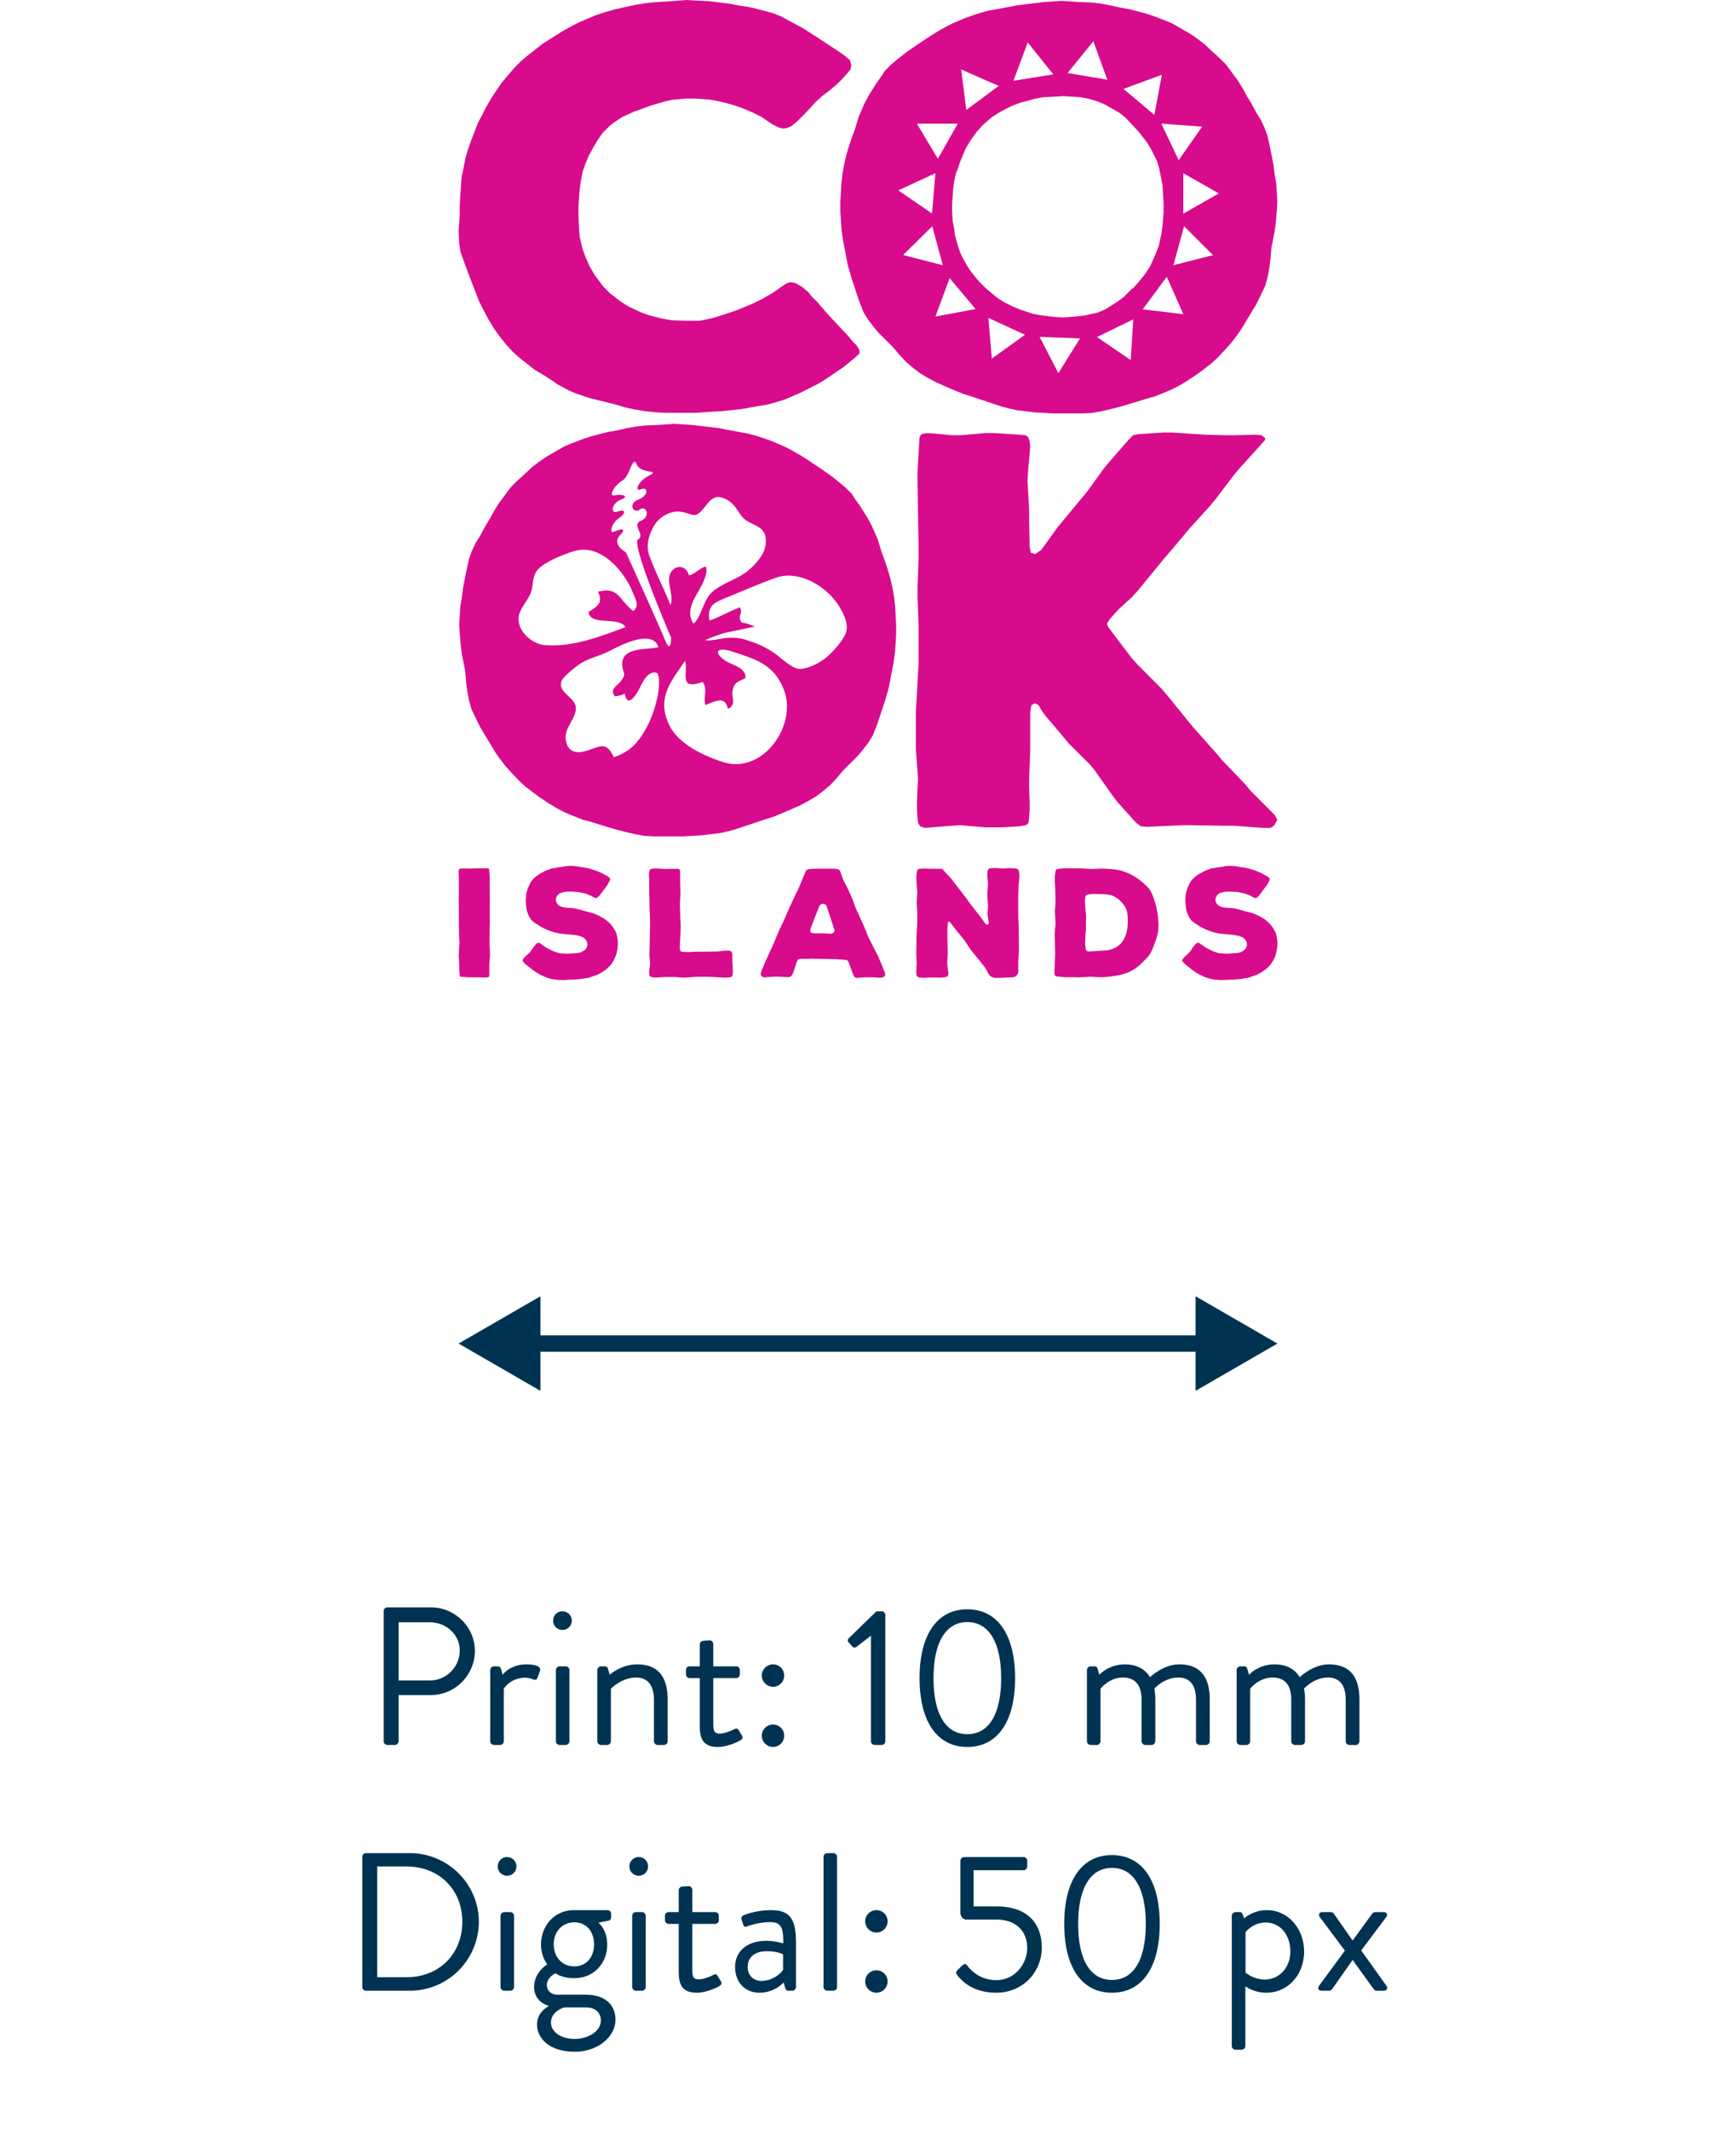 <svg xmlns="http://www.w3.org/2000/svg" width="106" height="130" fill="none" xmlns:xlink="http://www.w3.org/1999/xlink">
  <g fill="#D80B8C" clip-path="url(#a)">
    <path d="m29.174 52.994-.419.016h-.148l-.221-.005-.138.005h-.072l-.093.011-.055.039-.028.099.017.507v.789l-.006.496v.143l.006.507v.789l.01.496v.149l.028.502-.01.148-.029.497-.005.148.028.491v.138l.005.138v.149l.022.231v.089l.028.027.055.022.457.033h.568l.469.011.127-.01.077-.028.027-.044v-.1l.006-.507v-.149l.039-.49v-.15l-.028-.495v-.8l.017-.496v-.149l-.006-.49v-.15l.006-.507v-.143l-.006-.496v-.899l-.01-.149-.017-.237-.012-.105-.016-.055-.105-.016zm8.557 4.592-.01.154-.017.155-.028.149-.044.198-.05.133-.082.181-.061.122-.11.165-.094.11-.11.11-.11.1-.182.121-.122.083-.138.072-.126.066-.215.071-.276.094-.143.028-.232.033-.138.022-.198.016-.133.011-.21.006-.44.027h-.204l-.127-.005-.21-.022-.137-.017-.16-.027-.133-.044-.203-.066-.127-.067-.138-.06-.133-.066-.115-.072-.298-.204-.11-.094-.166-.127-.11-.093-.1-.1-.07-.082-.012-.066.044-.083.039-.044.094-.1.253-.236.083-.105.16-.237.082-.1.089-.104.105-.056.099.023.099.071.292.204.144.072.126.066.21.1.138.043.148.05.144.022.215.011.143.011.58-.038.148-.017.072-.017.138-.06.12-.072.089-.088.05-.066.055-.138-.011-.154-.017-.078-.077-.126-.044-.055-.116-.094-.077-.028-.138-.055-.154-.033-.155-.028-.876-.082-.276-.055-.143-.039-.204-.072-.138-.05-.138-.06-.309-.16-.121-.083-.138-.082-.121-.083-.154-.127-.083-.121-.083-.132-.055-.138-.066-.193-.028-.138-.027-.204-.017-.292.011-.15.017-.22.027-.137.039-.122.044-.138.094-.198.06-.127.078-.11.088-.105.149-.138.12-.088.117-.083.132-.066.17-.099.277-.11.137-.05.21-.033.149-.027.275-.04.204-.038.144-.016.138-.011h.149l.275.027.138.022.066.017.144.016.314.056.154.038.149.044.154.05.15.055.137.06.138.056.17.105.133.06.116.083.083.083v.093l-.056.1-.099.187-.072.105-.352.463-.1.127-.11.093-.072.028-.066-.011-.093-.044-.138-.083-.138-.055-.06-.028-.139-.05-.071-.016-.16-.038-.21-.044-.149-.011-.236-.017h-.238l-.16.011-.154.028-.149.044-.055.027-.11.083-.044.055-.066.127-.017.149.028.121.071.116.105.094.11.055.061.027.138.028.231.027.315.017.154.028.314.077.292.088.21.05.138.033.259.093.182.083.127.066.132.072.116.072.27.22.1.11.093.11.105.166.077.121.066.138.033.138.039.198.016.138zm7.018 1.621-.006.15v.082l-.027.11-.055.066-.067.028-.093.016h-.072l-.127.011-1.02-.055h-.689l-.827.055-.53-.038h-.683l-.419.027h-.138l-.132-.01-.1-.017-.065-.039-.044-.055-.017-.11v-.143l.044-.353.011-.138-.038-.485v-.144l.016-.49v-.144l.022-1.124v-.144l-.038-1.119v-.149l-.011-.485v-.783l-.017-.275v-.138l.011-.083.028-.116.033-.055.066-.028.099-.022h.077l.138-.005.447.027h.148l.651-.01h.094l.06.038.05.06v.8l.017.535v.143l-.028.535v.149l.017.53v.148l.027.53v.148l-.055 1.213.011.094.011.044.017.044.044.039.11.016.314.022.276-.022h.149l1.317-.016.15-.011.313-.039.144-.005h.138l.11.027.066.055.028.066.01.1.006.512.011.15zm6.213-2.415-.039-.121-.204-.623-.044-.138-.182-.54-.044-.121-.093-.067-.122-.027-.099.027-.094.094-.248.623-.055.138-.237.617-.028.138.028.11.1.045.126.016h.579l.43.028.121-.039.072-.072.027-.093zm3.065 2.591.028.127-.066.1-.1.044-.12.016h-.127l-.21-.016-.138-.011h-.413l-.568.038-.122-.038-.055-.072-.044-.1-.286-.771-.067-.094-.082-.016-.11-.012-.552-.038h-.149l-.689-.017-.551-.01h-.138l-.138.01h-.424l-.122.017-.071.044-.056.11-.209.623-.055.15-.1.12-.137.056-.15-.011-.534-.028h-.149l-.568.039-.12.01-.111-.054-.072-.1.011-.121.017-.072.055-.149.127-.286.055-.138.231-.513.056-.127.236-.512.056-.138.21-.496.054-.138.248-.513.056-.127.33-.755.26-.551.066-.15.204-.413.066-.149.176-.424.055-.138.166-.375.044-.1.094-.054.137-.028.425-.016h.717l.424.01.154.028.1.072.044.121.127.358.055.138.231.43.056.127.203.452.056.127.165.469.055.127.204.44.055.127.204.453.055.126.182.458.056.127.286.568.22.43.067.126.248.58.182.457zm8.151-4.928-.005.143v1.362l.027.529v.149l.017 1.213v.154l-.011.077-.006.155-.027.44.005.53-.005.132-.039.11-.072.1-.093.066-.083.028-.127.005-.468.022-.15.006-.225.01h-.15l-.12-.027-.11-.044-.111-.083-.083-.12-.137-.266-.083-.12-.353-.453-.094-.11-.358-.441-.083-.116-.32-.48-.082-.11-.359-.441-.093-.11-.342-.447-.083-.077-.06.028-.028.11-.022.463v.143l.01.463v.144l.012.518v.143l-.028.513.006.149.055.37.011.143-.028.12-.06.067-.066.017-.11.016-.072.011-.16.011-.42-.01h-.148l-.375.016h-.149l-.138-.006-.099-.022-.077-.044-.033-.066-.022-.088-.006-.067v-.137l.017-.304.01-.148-.027-.486v-.143l.017-1.125.01-.143.028-.49.006-.144v-.634l-.033-.485v-.15l.033-.484-.006-.15-.038-.495-.011-.144v-.215l.01-.138.017-.137.022-.1.028-.066.055-.027.1-.017.275-.016.276.016h.689l.11.011.044.033.055.083.386.413.094.11.336.442.094.11.342.452.088.11.33.458.084.11.352.441.089.11.33.458.072.066.077.006.06-.044v-.1l-.06-.385-.01-.15.027-.39v-.15l-.039-.562v-.143l.039-.563-.011-.143-.028-.342v-.231l.028-.116.038-.077.066-.033.11-.022h.083l.155-.006.413.028h.15l.308-.022.138.01.21.012.104.016.06.028.056.066.022.127.005.082.011.155-.016.287-.022.143zm6.461 2.834.066-.138.055-.155.039-.137.038-.204.011-.127.011-.21v-.292l-.01-.149-.028-.21-.039-.137-.016-.055-.072-.138-.138-.193-.044-.044-.094-.1-.099-.099-.11-.082-.204-.122-.127-.055-.127-.027-.149-.028-.231-.01-.155-.012h-.231l-.204-.01-.138.01-.204.028-.1.027-.043.044-.028.11-.011.083-.011.138.017.276.01.149.017.204.017.148.01.15v.148l-.01.204v.441l-.011.155-.012.149-.016.203v.127l-.011.21.011.138.028.22.038.1.055.043.11.011.855-.055.21-.01.149-.028.154-.044.149-.055.138-.067.12-.082.166-.15.094-.11.11-.176zm2.095-.789-.011.155-.011.22-.028.149-.066.21-.044.148-.055.138-.055.15-.055.153-.056.138-.099.204-.072.122-.126.148-.094.1-.154.149-.205.204-.12.099-.177.138-.121.071-.182.1-.122.055-.204.071-.138.044-.148.039-.15.028-.562.082-.137.011-.204.017h-.15l-.291-.011-.238-.017h-.148l-.293.017-.231.01-.154.012-.138-.011h-.64l-.138-.011-.397-.039-.071-.038-.044-.044-.017-.1-.011-.149.011-.071.016-.276v-.127l.011-.21v-.137l.012-.149v-.149l-.012-.485v-.149l-.016-.485.011-.138.011-.204.017-.138.01-.154v-.149l-.016-.237-.01-.154v-.083l-.012-.154.039-.486v-.148l-.011-.486v-.149l-.028-.485v-.358l.011-.149.028-.138.016-.099.039-.055.099-.028.154-.016.138-.017.15-.01.81.01h.148l.441.028.072.01h.165l.386-.016.138-.01h.15l.23.016.293.016.149.017.237.038.149.028.138.039.33.121.138.066.138.072.127.072.303.209.121.1.11.093.205.193.093.094.083.099.066.121.1.204.055.138.044.149.055.149.044.149.038.148.039.204.028.15.027.154.017.148.01.221.012.149.01.154zm4.322-3.655-.138.01-.149.017-.198.039-.276.038-.149.028-.21.033-.137.05-.276.11-.176.1-.127.065-.121.083-.116.088-.149.138-.094.105-.071.11-.066.127-.089.199-.05.137-.032.122-.028.137-.022.22-.005.15.016.292.028.204.027.138.066.193.056.138.082.132.083.121.154.127.122.083.132.082.121.083.315.16.137.06.138.05.199.072.148.039.276.055.871.082.155.028.16.033.137.055.072.028.121.093.044.056.072.126.022.078.006.154-.055.138-.045.066-.093.088-.116.077-.138.056-.077.016-.144.017-.578.038-.15-.01-.209-.012-.149-.022-.143-.05-.138-.044-.215-.099-.127-.066-.137-.072-.293-.204-.099-.071-.105-.023-.099.056-.094.104-.082.1-.155.237-.082.105-.26.237-.088.099-.038.044-.044.083.005.066.077.082.1.1.11.093.165.127.11.094.293.204.121.072.127.066.138.06.126.067.204.066.138.044.155.027.137.017.215.022.127.005h.204l.441-.027.21-.006.127-.01.204-.017.137-.022.227-.033.148-.028.276-.094.21-.071.132-.066.138-.072.115-.083.182-.121.11-.1.11-.11.095-.11.11-.165.066-.121.083-.182.044-.133.044-.198.028-.15.022-.154.005-.154-.005-.16-.023-.138-.032-.198-.04-.138-.065-.138-.072-.121-.11-.165-.094-.11-.1-.11-.264-.221-.121-.072-.127-.072-.127-.066-.187-.083-.254-.093-.138-.034-.215-.05-.292-.087-.314-.078-.154-.027-.31-.017-.23-.027-.139-.028-.066-.027-.11-.055-.1-.094-.07-.116-.028-.121.016-.15.066-.126.044-.055.11-.083.056-.027.148-.044.155-.028.154-.011h.243l.237.017.143.01.215.045.155.038.071.017.138.05.066.027.138.055.138.083.094.044.06.011.078-.028.11-.093.1-.127.346-.463.078-.105.099-.187.055-.1v-.093l-.083-.083-.121-.083-.127-.06-.176-.105-.138-.055-.138-.061-.143-.055-.16-.05-.144-.044-.16-.038-.308-.056-.149-.016-.066-.017-.138-.022-.27-.027zM41.916 0l-.789.066-1.12.066-.611.066-.617.1-1.225.27-.578.165-.612.199-1.08.463-.503.264-.474.27-1.152.728-.43.337-.469.364-.435.363-.43.436-.397.463-.364.43-.32.469-.325.496-.292.502-.248.496-.254.469-.254.661-.182.469-.176.496-.149.496-.143.733-.105.502-.039.53-.071 1.13v.562l-.033.535-.039.496.039.766.071.496.359.998.253.668.54 1.394.359.7.254.464.286.468.325.463.397.497.397.435.436.397.937.733.502.298.469.298.435.303.684.364.468.198.794.265 1.621.402.54.166.613.132.617.1.612.066.612.033h1.874l.905-.066.645-.034 1.262-.132.904-.165.612-.1.612-.165.54-.17.833-.365.469-.231.716-.364.436-.27.684-.463.435-.298.645-.535.292-.265v-.198l-.181-.303-.182-.166-.326-.397-.97-1.03-.364-.398-.573-.667-.364-.364-.144-.198-.396-.336-.397-.232-.326-.066-.215.066-.358.232-.469.336-.683.397-.469.232-.546.231-.573.237-.904.298-.54.165-.287.066-.508.1h-.827l-.865-.033-.579-.1-.794-.198-.54-.199-.717-.336-.474-.298-.684-.529-.397-.402-.54-.728-.287-.502-.253-.562-.182-.502-.177-.76-.038-.502-.033-.833v-.53l.071-.997.072-.496.105-.568.182-.53.215-.501.253-.463.254-.43.325-.469.43-.43.254-.198.507-.337.717-.33.468-.166.54-.198.795-.238.579-.132.794-.066h.578l.899.066.54.1.794.203.508.166.788.33.468.232.69.469.397.198.248.066.253-.033.254-.099.325-.265.182-.17.397-.397.612-.668.397-.363.397-.298.397-.33.391-.37.326-.364.22-.265.033-.27-.071-.265-.254-.231-.215-.166-.397-.264-1.12-.733-.936-.601-.502-.265-.794-.43-.507-.199-1.263-.336-.827-.132-.507-.1L43.25.067l-.79-.034zm29.131 26.398-1.527.099-.331.066-.265.265-1.163 1.334-.337.397-1.03 1.428-1.792 2.16-1.031 1.429-.364.237-.27-.072-.066-.364-.034-1.759v-.534l-.099-1.759.033-.535.1-1.097.033-.43-.033-.33-.1-.27-.165-.1-.364-.033-1.533-.1h-.529l-1.527.133h-.535l-1.03-.1-.497-.033-.33.067-.106.165-.033.403-.099 1.791v.535l.066 4.119v.534l-.066 1.825v.535l.066 1.792v2.327l-.033.534-.1 1.83-.032.53v2.327l.132 1.797-.033.562-.033.833v.53l.033.468.033.297.133.199.27.1 1.66-.133.534-.033 1.527.132h1.031l1.031-.066.397-.066.165-.133.033-.33.034-.502v-.496l-.034-.8v-.529l.067-1.797v-2.294l.066-.43.204-.132.231.099.166.298.264.364 1.098 1.295.33.403 1.301 1.295.298.364 1.031 1.461.298.403 1.163 1.295.298.232.402.033 2.129-.1h.529l2.095.034h.53l1.796.132h.43l.232-.132.105-.199.099-.165-.17-.298-1.462-1.466-.33-.397-1.429-1.494-.336-.403-1.362-1.527-.33-.397-1.296-1.599-.337-.397-1.46-1.466-.364-.397-1.23-1.627-.231-.303-.072-.198.17-.265.166-.199.364-.402.833-.76.364-.403 1.196-1.461.33-.397 1.236-1.461.33-.403 1.296-1.428.33-.397 1.164-1.532.337-.397 1.262-1.395.265-.303.033-.1-.066-.066-.166-.132-.37-.033-1.262.033h-.529l-1.263-.033-2.028-.133zM54.69 37.584l-.034-.601-.066-.568-.1-.562-.132-.568-.165-.562-.165-.502-.199-.53-.231-.766-.232-.53-.132-.297-.265-.496-.463-.733-.33-.463-.166-.265-.397-.397-.562-.463-.43-.33-.43-.299-.998-.667-.43-.264-.464-.265-.463-.232-.7-.297-.463-.166-.502-.165-.496-.132-1.262-.232-.502-.1-1.66-.198-1.064-.066-.998.066-.8.033-.567.067-.562.099-.568.132-.568.1-.53.132-.495.132-.502.165-.7.265-.463.198-1.098.634-.43.298-.43.331-.568.53-.364.33-.363.364-.298.397-.463.634-.265.43-.231.43-.265.43-.364.667-.265.43-.231.496-.165.464-.166.766-.198.998-.067.562-.099.568-.066 1.13.033.53.066.766.066.496.199.998.066.766.066.497.1.529.132.502.33.7.232.463.899 1.494.298.43.33.43.331.364.53.562.363.331.43.33.397.298.601.398.43.264.497.265.463.198.667.265.496.132 1.064.331.568.165.53.133.567.132.562.1.563.032h1.797l1.13-.066 1.097-.132.463-.1.497-.132 1.797-.6.53-.166.562-.232 1.064-.463.496-.264.502-.298.43-.33.43-.365.397-.43.364-.43.898-.898.331-.397.33-.43.265-.43.265-.668.496-1.494.199-.694.099-.497.1-.534.098-.497.1-.733.033-.496.033-.562v-.563l-.033-.562zm-13.056-6.346c.728.154.788.441 1.334-.22.452-.546.695-.943 1.472-.486.574.337.69.97 1.158 1.252.634.38 1.235.424 1.158 1.39-.055.655-.59 1.24-1.059 1.637-.7.59-1.736.8-2.332 1.444-.43.474-.6 1.516-1.031 1.809-.375-.623-.121-1.219.193-1.77.248-.441.75-1.24.573-1.715-.413.1-.64.447-1.036.54-.176-.7-.932-.645-1.158-.066-.21.53.254 1.307.039 1.88-.42-1.03-.926-2.001-1.301-3.032-.221-.612-.028-1.263.303-1.83.325-.552 1.075-.96 1.687-.827m-3.931-.022c-.425.17-.408-.475.204-.723s0-.352-.392-.264c-.391.088.023-.65.486-.904.463-.26.628-1.605.876-.993s1.483.325.772.678c-.706.359-.937 1.02-.507.844.424-.171.502.364-.166.634-.672.27-.275.893.1.6.375-.291.672.436.066.684-.612.248.286.877-.177 1.136-.463.26 2.013 6.004 2.013 6.004s0 1.064-.37.149c-.369-.915-2.387-5.353-2.387-5.353s-.904-.486-.358-1.059c.546-.579-.243-.254-.43-.182-.182.077-.138-.513.364-.854.501-.348.341-.563-.089-.392m-4.515 8.132c-.7-.072-1.61-.827-1.527-1.698.055-.557.689-1.108.805-1.687.11-.53.044-.948.507-1.345.474-.408 1.533-.844 2.145-1.01 1.565-.43 3.004 1.241 3.528 2.57.149.38.408.783.022 1.103-.854-.618-.876-1.533-2.166-1.17.358.657-.056.91-.568 1.225.077.882 1.836.248 2.255.926-1.555.584-3.314 1.263-5.007 1.086m6.429 4.791c-.546 1.053-1.036 1.687-2.134 2.068-.424-.882-.705-.734-1.477-.458-.656.237-1.318.276-1.456-.6-.121-.778.712-1.368.601-2.04-.099-.602-1.108-.872-.865-1.55.104-.287.838-.849 1.097-1.031.524-.364 1.224-.496 1.808-.794.513-.264 2.636-1.428 3.01-.248-.606.17-2.166-.033-2.205.976-.022.628.342.568-.127 1.147-.226.275-.645.43-.336.87.215 0 .425-.06.623-.16.149.955.722.023.882-.297.21-.419.546-1.163 1.108-.948.32.706-.204 2.41-.535 3.054m4.566 2.376c-1.175-.369-2.752-1.086-3.32-2.282-.755-1.593.061-2.591.976-3.892.199.777-.419 1.802 1.075 1.279.326.452.017.948.166 1.406.54-.188 1.196-.613 1.367.226.54-.199.232-.679.281-1.026.078-.551.26-.595.789-.827.088-.678-.866-.805-1.274-1.108-.76-.568-.33-.783.425-.54 1.405.457 2.58.76 3.197 2.332.855 2.166-1.268 5.193-3.693 4.432m7.498-7.939c-.16.513-.883 1.301-1.296 1.621-.37.287-1.207.711-1.67.612-.442-.094-1.07-.717-1.44-.965-.64-.43-1.113-.612-1.852-.832-.358-.105-.69-.094-1.026-.077-.292.016-1.196.237-1.295.115.53-.215.992-.386 1.284-.446s1.136-.243 1.715-.358a2.4 2.4 0 0 0-.788-.249c-.315-.386.104-.55-.116-.926-.64.226-1.218.58-1.853.805-.176-.954.331-1.12 1.175-1.46.96-.392 1.918-.817 2.894-1.159 1.373-.485 3.044.513 3.793 1.67.293.453.634 1.131.474 1.65"/>
    <path d="m77.929 11.203-.1-.563-.066-.562-.198-.998-.166-.766-.165-.463-.231-.502-.265-.43-.364-.667-.265-.43-.231-.43-.265-.43-.463-.634-.298-.397-.364-.364-.364-.33-.567-.53-.43-.331-.43-.298-1.098-.634-.463-.198-.7-.265-.502-.165-.496-.133-.529-.132-.568-.1-.568-.131-.562-.1-.568-.066-.8-.033-.997-.066-1.064.066-1.66.199-.502.099-1.262.231-.496.133-.502.165-.463.165-.7.298-.464.232-.463.264-.43.265-.998.667-.43.298-.43.33-.562.464-.397.397-.165.264-.331.463-.463.734-.265.496-.132.298-.232.529-.231.766-.199.53-.165.496-.166.562-.132.568-.1.568-.065.562-.033.601-.034.563v.562l.034.568.033.496.099.733.1.496.098.53.1.496.198.7.496 1.494.265.667.265.43.33.43.331.397.899.899.364.43.397.43.43.364.43.33.502.298.496.265 1.064.463.568.232.529.165 1.797.601.496.132.463.1 1.098.132 1.13.066h1.797l.563-.033.562-.1.568-.131.53-.133.567-.165 1.064-.331.496-.132.667-.265.463-.198.497-.265.43-.265.6-.397.398-.297.43-.331.364-.331.529-.568.33-.364.331-.43.298-.43.899-1.494.231-.463.331-.7.132-.496.1-.53.066-.496.066-.766.198-.998.067-.496.066-.767.033-.529zm-4.527-3.474L71.97 9.775l-1.06-2.228 2.487.182zm-2.459-3.17-.457 2.454L68.6 5.425l2.343-.86zM66.76 2.52l.854 2.344-2.431-.408zm-4.008.072 1.56 1.946-2.432.392zm-1.77 2.652L59 6.715l-.308-2.475 2.282 1.003zm-2.503 2.304-1.213 2.145-1.28-2.145h2.498zm-3.628 4.07 2.266-1.048-.21 2.459zm.298 3.941 1.775-1.753.645 2.382-2.415-.623zm1.968 3.76.866-2.343 1.587 1.886zm3.446 2.57-.215-2.487 2.238 1.031-2.029 1.456zm4.063.887-1.147-2.216 2.465.094zm4.416-.8L66.98 20.57l2.217-1.08-.155 2.491zm.11-4.388-.529.53-.397.297-.733.463-.463.199-.733.165-.53.066-.832.067-.562-.034-.833-.099-.496-.1-.7-.23-.497-.2-.529-.264-.463-.297-.667-.563-.397-.397-.198-.231-.364-.463-.166-.265-.264-.463-.133-.265-.165-.463-.066-.231-.133-.497-.033-.297-.099-.53-.033-.529v-.496l.033-.496.033-.463.066-.464.1-.463.099-.231.165-.496.298-.7.1-.2.264-.43.364-.5.364-.398.529-.463.463-.298.766-.397.53-.198.865-.232.502-.099.733-.033.502-.033 1.064.066.53.1.528.165.464.198.865.496.364.298.502.53.33.363.464.596.264.43.364.733.133.463.198.998.033.53.033.562v.562l-.066.8-.066.501-.166.767-.198.496-.33.733-.299.463-.43.53-.33.363zm.624 1.29 1.466-1.985 1.014 2.283-2.475-.298zm1.874-2.696.65-2.376 1.765 1.764-2.42.618zm.601-3.148V10.57l2.167 1.235-2.167 1.235z"/>
  </g>
  <path fill="#003352" d="m28 82 5 2.887v-5.774zm50 0-5-2.887v5.774zm-45.5.5h41v-1h-41zm-9.073 23.772v-7.944c0-.12.096-.228.228-.228h2.652c1.476 0 2.688 1.2 2.688 2.652 0 1.488-1.212 2.7-2.676 2.7h-1.98v2.82c0 .12-.108.228-.228.228h-.456a.23.23 0 0 1-.228-.228m.912-3.708h1.908c.984 0 1.824-.804 1.824-1.836 0-.972-.84-1.716-1.824-1.716H24.34zm5.595 3.708v-4.344c0-.12.108-.228.228-.228h.228c.096 0 .18.06.204.168l.096.348s.444-.636 1.44-.636c.36 0 .96.06.84.396l-.144.408c-.06.156-.168.156-.288.108a1.2 1.2 0 0 0-.468-.096c-.912 0-1.308.672-1.308.672v3.204c0 .12-.108.228-.228.228h-.372a.236.236 0 0 1-.228-.228m4.404-6.792a.563.563 0 0 1-.564-.564c0-.324.252-.576.564-.576.324 0 .576.252.576.576a.566.566 0 0 1-.576.564m-.396 6.792v-4.344c0-.12.108-.228.228-.228h.372c.12 0 .228.108.228.228v4.344c0 .12-.108.228-.228.228h-.372a.236.236 0 0 1-.228-.228m2.531 0v-4.344c0-.12.108-.228.228-.228h.228c.108 0 .168.048.192.144l.108.372s.684-.636 1.68-.636c1.392 0 1.86.912 1.86 2.16v2.532c0 .12-.108.228-.228.228h-.384a.236.236 0 0 1-.228-.228v-2.532c0-.912-.408-1.356-1.08-1.356-.9 0-1.548.684-1.548.684v3.204c0 .12-.108.228-.228.228h-.372a.236.236 0 0 1-.228-.228m6.254-.972v-2.88h-.612a.23.23 0 0 1-.229-.228v-.264a.22.22 0 0 1 .228-.228h.613v-1.332c0-.12.108-.228.228-.228l.384-.024c.12 0 .215.108.215.228v1.356h1.392a.22.22 0 0 1 .229.228v.264c0 .12-.096.228-.228.228h-1.393v2.808c0 .48.12.576.396.576.3 0 .72-.18.877-.264.18-.096.227-.024.288.072l.18.3c.084.144.047.216-.084.3-.169.108-.816.408-1.38.408-.96 0-1.105-.576-1.105-1.32m4.473-2.352a.69.69 0 0 1-.684-.684c0-.384.312-.684.684-.684.384 0 .684.3.684.684 0 .372-.3.684-.684.684m-.684 2.988c0-.384.312-.684.684-.684.384 0 .684.3.684.684 0 .372-.3.684-.684.684a.69.69 0 0 1-.684-.684m6.666.336v-6.444l-.864.672c-.096.072-.191.084-.276-.012l-.227-.252c-.084-.096-.036-.204.024-.264l1.68-1.632h.324c.12 0 .215.108.215.228v7.704c0 .12-.096.228-.215.228h-.433a.23.23 0 0 1-.227-.228m5.883.348c-1.86 0-2.916-1.572-2.916-4.2s1.056-4.2 2.916-4.2 2.916 1.572 2.916 4.2-1.056 4.2-2.916 4.2m0-.78c1.32 0 2.064-1.224 2.064-3.42 0-2.172-.744-3.42-2.064-3.42s-2.064 1.248-2.064 3.42c0 2.196.744 3.42 2.064 3.42m7.303.432v-4.344c0-.12.108-.228.228-.228h.228c.108 0 .168.048.192.144l.108.372s.564-.636 1.56-.636c.708 0 1.224.276 1.536.78.06-.048.828-.78 1.788-.78 1.392 0 1.86.912 1.86 2.16v2.532c0 .12-.108.228-.228.228h-.384a.236.236 0 0 1-.228-.228v-2.532c0-.9-.384-1.356-1.08-1.356-.78 0-1.296.516-1.464.672.036.204.06.432.06.684v2.532c0 .12-.108.228-.228.228h-.384a.236.236 0 0 1-.228-.228v-2.532c0-.912-.408-1.356-1.14-1.356-.852 0-1.368.684-1.368.684v3.204c0 .12-.108.228-.228.228h-.372a.236.236 0 0 1-.228-.228m9.14 0v-4.344c0-.12.108-.228.228-.228h.228c.108 0 .168.048.192.144l.108.372s.564-.636 1.56-.636c.708 0 1.224.276 1.536.78.06-.048.828-.78 1.788-.78 1.392 0 1.86.912 1.86 2.16v2.532c0 .12-.108.228-.228.228h-.384a.236.236 0 0 1-.228-.228v-2.532c0-.9-.384-1.356-1.08-1.356-.78 0-1.296.516-1.464.672.036.204.06.432.06.684v2.532c0 .12-.108.228-.228.228h-.384a.236.236 0 0 1-.228-.228v-2.532c0-.912-.408-1.356-1.14-1.356-.852 0-1.368.684-1.368.684v3.204c0 .12-.108.228-.228.228h-.372a.236.236 0 0 1-.228-.228m-53.387 15v-7.944c0-.12.096-.228.216-.228h2.688c2.316 0 4.212 1.884 4.212 4.188a4.217 4.217 0 0 1-4.212 4.212h-2.688c-.12 0-.216-.108-.216-.228m.912-.6h1.8c1.968 0 3.396-1.404 3.396-3.384 0-1.968-1.428-3.372-3.396-3.372h-1.8zm7.924-6.192a.563.563 0 0 1-.564-.564c0-.324.252-.576.564-.576.324 0 .576.252.576.576a.566.566 0 0 1-.576.564m-.396 6.792v-4.344c0-.12.108-.228.228-.228h.372c.12 0 .228.108.228.228v4.344c0 .12-.108.228-.228.228h-.372a.236.236 0 0 1-.228-.228m2.051 0c0-.912.804-1.38.804-1.38s-.384-.492-.384-1.2c0-1.116.78-2.112 2.028-2.112h2.028a.22.22 0 0 1 .228.228v.204c0 .084-.048.192-.132.204l-.648.132s.54.396.54 1.344c0 1.092-.78 2.04-2.016 2.04-.768 0-1.14-.3-1.14-.3s-.528.24-.528.72c0 .3.216.588.66.588h1.728c1.008 0 1.8.492 1.8 1.536 0 .996-1.032 1.944-2.484 1.944-1.608 0-2.304-.864-2.304-1.656 0-.72.576-1.044.696-1.116v-.036c-.312-.084-.876-.396-.876-1.14m2.46-1.26c.72 0 1.2-.552 1.2-1.344s-.48-1.344-1.2-1.344c-.732 0-1.26.552-1.26 1.344s.528 1.344 1.26 1.344m-1.428 3.432c0 .576.624.996 1.44.996.792 0 1.608-.444 1.608-1.14 0-.156-.072-.78-.912-.78h-1.332s-.804.216-.804.924m5.352-8.964a.563.563 0 0 1-.564-.564c0-.324.252-.576.564-.576.324 0 .576.252.576.576a.566.566 0 0 1-.576.564m-.396 6.792v-4.344c0-.12.108-.228.228-.228h.372c.12 0 .228.108.228.228v4.344c0 .12-.108.228-.228.228h-.372a.236.236 0 0 1-.228-.228m2.843-.972v-2.88h-.612a.23.23 0 0 1-.228-.228v-.264a.22.22 0 0 1 .228-.228h.612v-1.332c0-.12.108-.228.228-.228l.384-.024c.12 0 .216.108.216.228v1.356h1.392a.22.22 0 0 1 .228.228v.264c0 .12-.096.228-.228.228h-1.392v2.808c0 .48.12.576.396.576.3 0 .72-.18.876-.264.18-.096.228-.024.288.072l.18.3c.084.144.048.216-.084.3-.168.108-.816.408-1.38.408-.96 0-1.104-.576-1.104-1.32m3.442-.252c0-.912.684-1.596 1.92-1.596.516 0 1.02.156 1.02.156.012-.888-.096-1.296-.78-1.296-.66 0-1.224.18-1.44.264-.12.048-.192-.012-.228-.12l-.096-.3c-.048-.144.024-.216.132-.264.072-.036.768-.312 1.668-.312 1.224 0 1.524.624 1.524 2.028v2.664c0 .12-.108.228-.228.228h-.228c-.132 0-.168-.072-.204-.18l-.096-.324a2.08 2.08 0 0 1-1.488.624c-.84 0-1.476-.612-1.476-1.572m.768 0c0 .48.324.852.84.852.6 0 1.116-.372 1.32-.672v-.948c-.144-.084-.48-.192-1.008-.192-.672 0-1.152.336-1.152.96m4.63 1.224v-7.944c0-.12.109-.228.229-.228h.372c.12 0 .228.108.228.228v7.944c0 .12-.108.228-.228.228h-.372a.236.236 0 0 1-.228-.228m3.228-3.324a.69.69 0 0 1-.684-.684c0-.384.312-.684.684-.684.384 0 .684.3.684.684 0 .372-.3.684-.684.684m-.684 2.988c0-.384.312-.684.684-.684.384 0 .684.3.684.684 0 .372-.3.684-.684.684a.69.69 0 0 1-.684-.684m5.682-.312c-.156-.18-.168-.264-.024-.408.096-.084.18-.18.276-.264.108-.096.204-.12.3.012.12.168.696.888 1.776.888 1.152 0 1.884-1.02 1.884-1.968 0-.936-.6-1.728-1.884-1.728h-1.824c-.24 0-.372-.228-.372-.42v-3.168c0-.12.096-.228.228-.228h3.624c.132 0 .228.108.228.228v.348c0 .12-.096.228-.228.228h-3.048v2.208h1.392c1.812 0 2.772.948 2.772 2.52 0 1.5-1.164 2.748-2.784 2.748-1.332 0-2.016-.636-2.316-.996m9.386.996c-1.86 0-2.915-1.572-2.915-4.2s1.055-4.2 2.915-4.2 2.916 1.572 2.916 4.2-1.056 4.2-2.916 4.2m0-.78c1.32 0 2.065-1.224 2.065-3.42 0-2.172-.744-3.42-2.064-3.42s-2.064 1.248-2.064 3.42c0 2.196.744 3.42 2.064 3.42m8.143.384v3.648c0 .12-.108.228-.228.228h-.372a.236.236 0 0 1-.228-.228v-7.944c0-.12.108-.228.228-.228h.252c.108 0 .144.036.192.156l.084.228s.528-.504 1.392-.504c1.308 0 2.268 1.152 2.268 2.532 0 1.404-.984 2.508-2.304 2.508-.792 0-1.284-.396-1.284-.396m.012-.828s.504.42 1.164.42c.924 0 1.572-.756 1.572-1.716 0-.936-.552-1.764-1.512-1.764-.78 0-1.224.588-1.224.588zm4.494.792 1.572-2.136-1.524-2.04c-.12-.156-.048-.312.156-.312h.504a.25.25 0 0 1 .192.096l1.14 1.632h.012l1.188-1.632a.25.25 0 0 1 .192-.096h.504c.204 0 .276.156.156.312l-1.524 2.028 1.536 2.148c.108.156.036.312-.156.312h-.444c-.072 0-.144-.06-.18-.108l-1.272-1.764h-.012l-1.248 1.776a.25.25 0 0 1-.192.096H80.7c-.204 0-.264-.156-.156-.312"/>
  <defs>
    <clipPath id="a">
      <path fill="#fff" d="M28 0h50v59.814H28z"/>
    </clipPath>
  </defs>
</svg>
